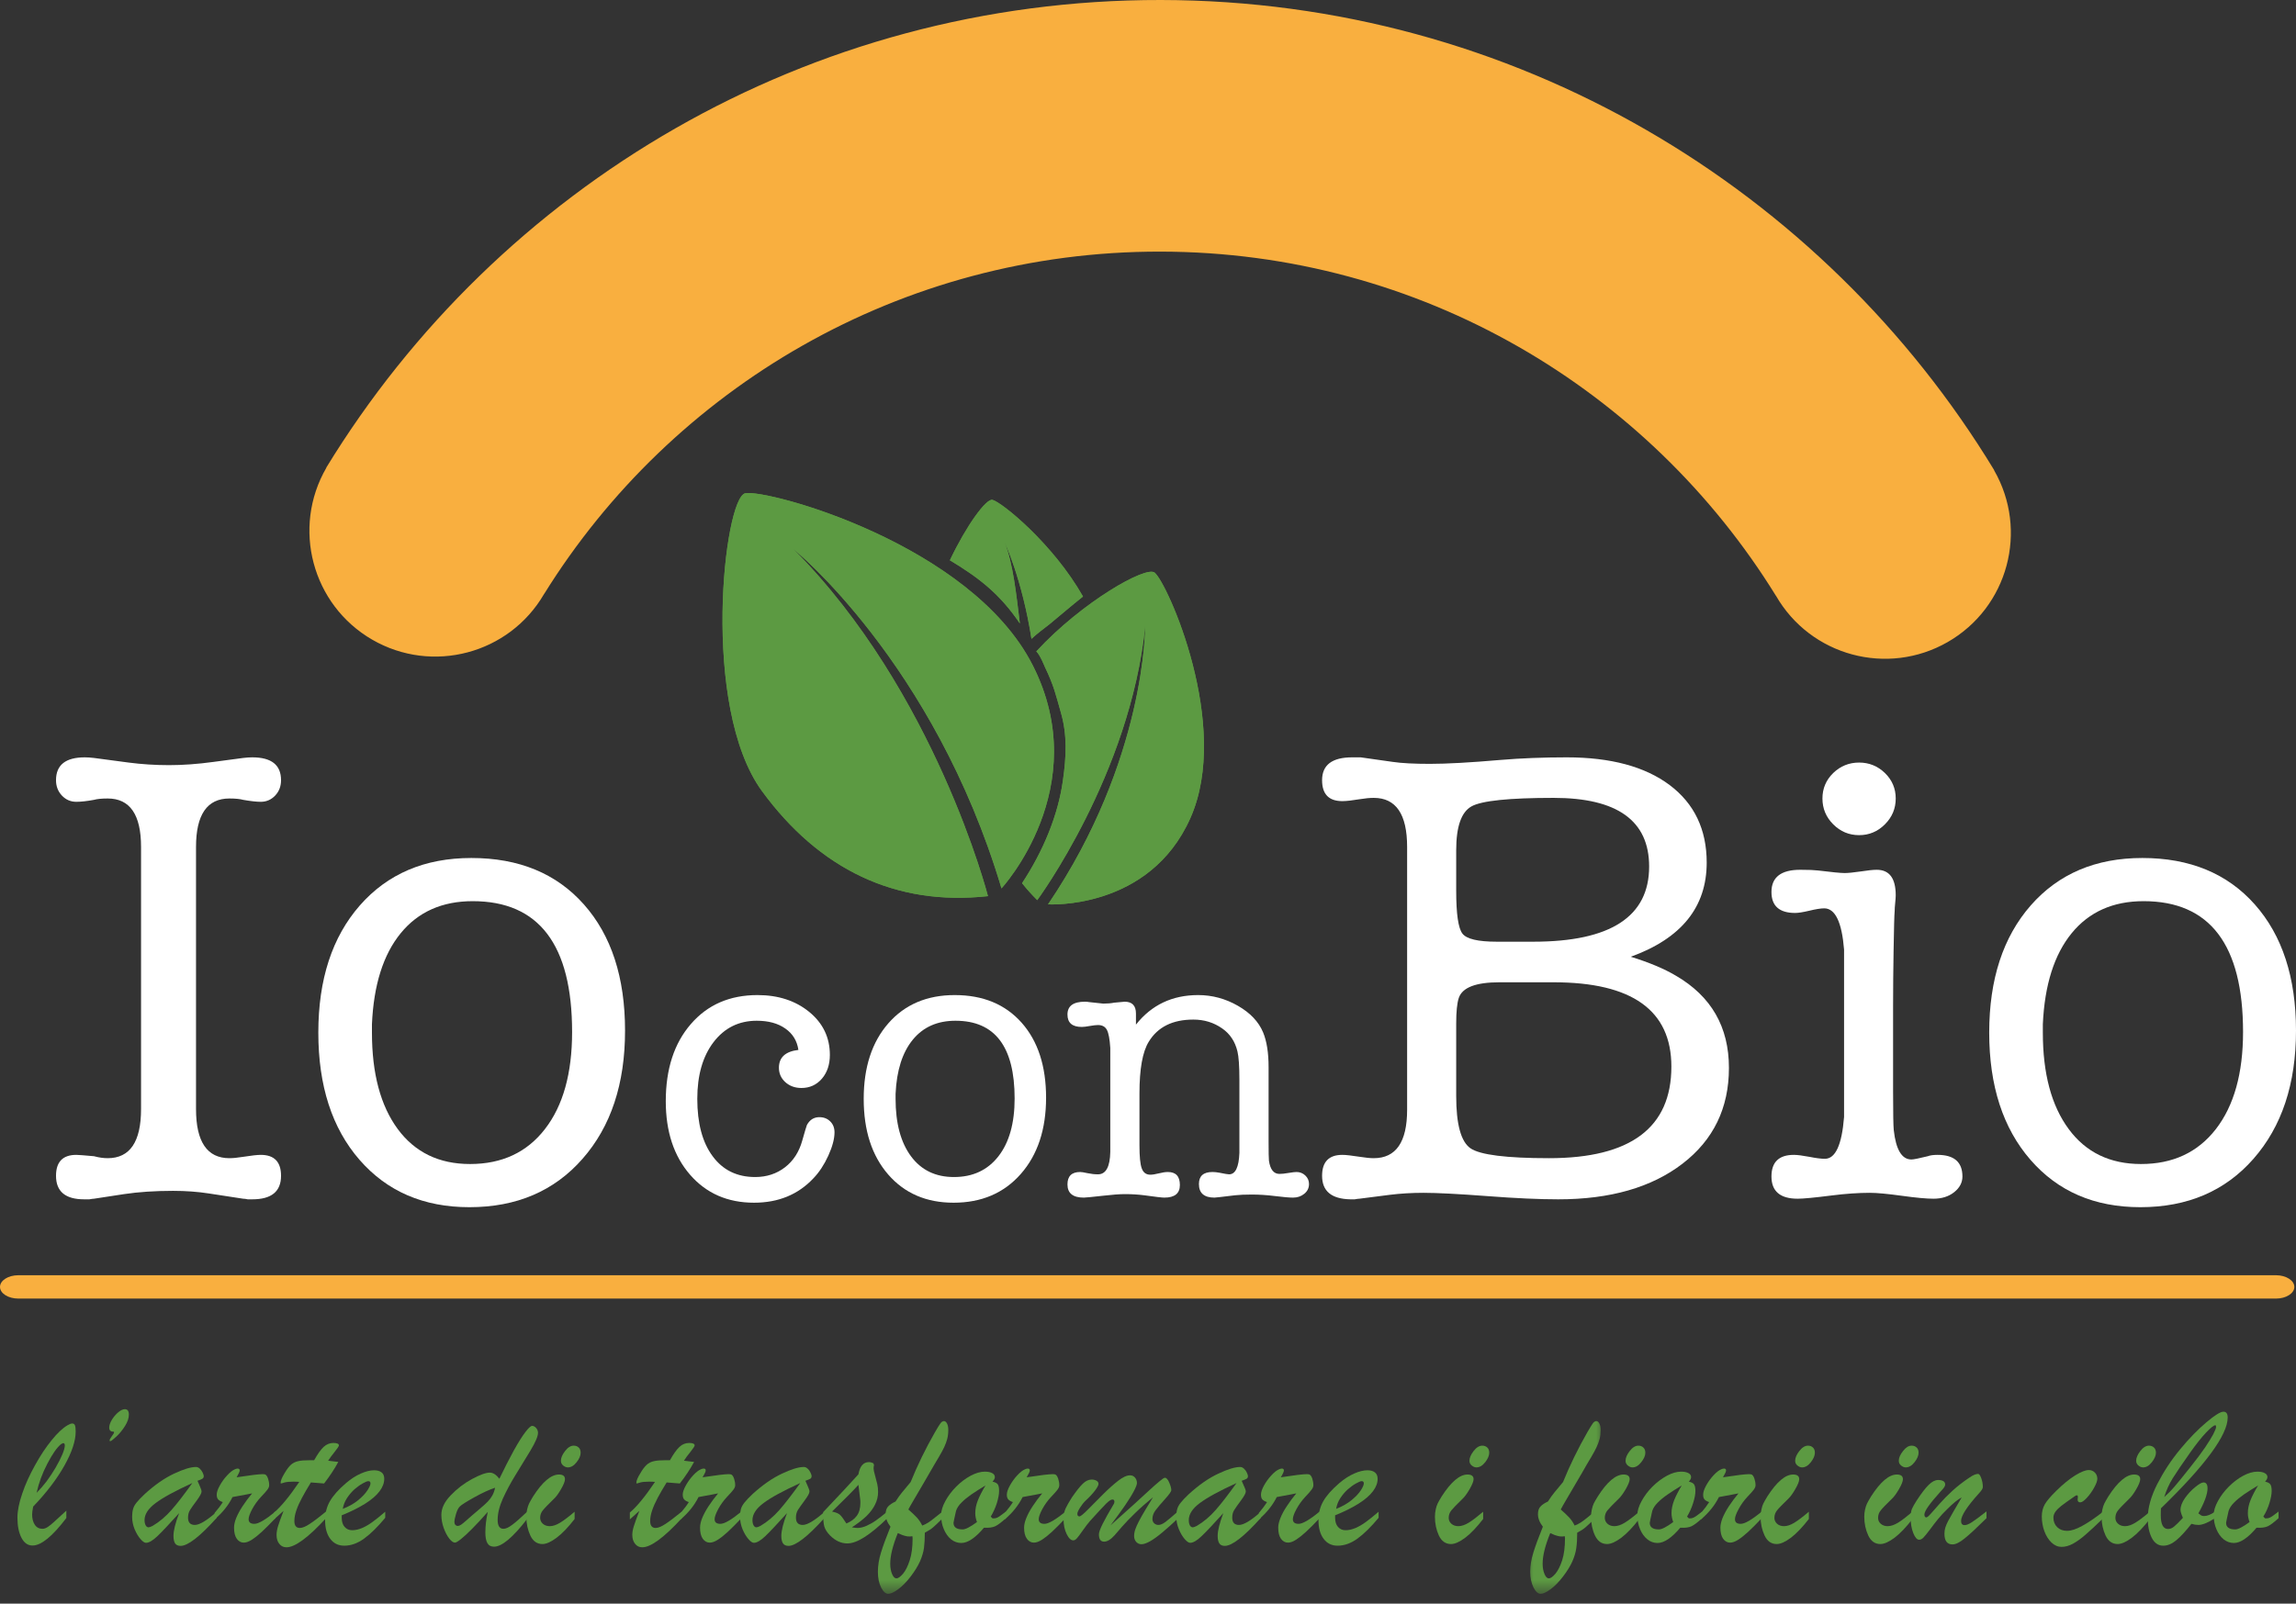 <svg xmlns="http://www.w3.org/2000/svg" width="146" height="102" viewBox="0 0 146 102" fill="none">
  <rect x="0" y="0" width="146" height="102" fill="#333333" stroke="none"/>
  <g clip-path="url(#clip0_2793_3310)">
    <path d="M73.824 1.65601e-05C51.359 -0.035 31.664 11.879 20.746 29.746L20.754 29.75C18.539 33.574 19.844 38.469 23.664 40.684C27.488 42.898 32.387 41.598 34.602 37.773V37.77L34.606 37.773C42.742 24.684 57.258 15.98 73.797 16.004C90.34 16.027 104.828 24.777 112.926 37.891H112.93C115.133 41.723 120.024 43.039 123.856 40.836C127.688 38.633 129.004 33.742 126.801 29.91L126.809 29.906C115.945 12.008 96.285 0.035 73.824 1.65601e-05Z" fill="#F9AF3F"/>
    <path d="M8.969 53.867C8.969 51.816 8.262 50.789 6.848 50.789C6.461 50.789 6.168 50.82 5.977 50.875C5.531 50.957 5.156 51 4.852 51C4.492 51 4.188 50.867 3.938 50.605C3.688 50.34 3.562 50.016 3.562 49.625C3.562 48.656 4.172 48.172 5.395 48.172C5.559 48.172 5.754 48.184 5.977 48.211L8.18 48.504C9.012 48.613 9.871 48.668 10.758 48.668C11.617 48.668 12.562 48.602 13.586 48.461L15.461 48.211C15.68 48.184 15.875 48.172 16.039 48.172C17.262 48.172 17.871 48.656 17.871 49.625C17.871 50.016 17.746 50.34 17.496 50.605C17.246 50.867 16.941 51 16.582 51C16.305 51 15.93 50.957 15.461 50.875C15.266 50.82 14.973 50.789 14.586 50.789C13.172 50.789 12.465 51.816 12.465 53.867V70.547C12.465 72.625 13.172 73.668 14.586 73.668C14.809 73.668 15.098 73.641 15.461 73.582C15.984 73.5 16.359 73.457 16.582 73.457C17.441 73.457 17.871 73.902 17.871 74.789C17.871 75.789 17.262 76.285 16.039 76.285C15.984 76.285 15.887 76.285 15.75 76.285C15.641 76.258 15.543 76.246 15.461 76.246L13.297 75.914C12.574 75.801 11.812 75.746 11.008 75.746C9.844 75.746 8.805 75.816 7.891 75.953L5.977 76.246C5.918 76.246 5.824 76.258 5.684 76.285C5.547 76.285 5.434 76.285 5.352 76.285C4.16 76.285 3.562 75.789 3.562 74.789C3.562 73.902 3.992 73.457 4.852 73.457C4.992 73.457 5.363 73.488 5.977 73.543C6.281 73.625 6.57 73.668 6.848 73.668C8.262 73.668 8.969 72.625 8.969 70.547V53.867Z" fill="white"/>
    <path d="M30.059 57.32C28.117 57.32 26.59 58 25.48 59.359C24.371 60.719 23.762 62.645 23.652 65.141V65.68C23.652 68.289 24.199 70.332 25.293 71.816C26.391 73.301 27.922 74.039 29.891 74.039C31.914 74.039 33.504 73.301 34.652 71.816C35.805 70.332 36.379 68.273 36.379 65.641C36.379 60.094 34.273 57.32 30.059 57.32ZM29.848 76.785C26.938 76.785 24.609 75.781 22.859 73.769C21.113 71.762 20.242 69.062 20.242 65.68C20.242 62.297 21.121 59.602 22.883 57.59C24.645 55.582 27.008 54.574 29.973 54.574C32.996 54.574 35.383 55.559 37.129 57.527C38.875 59.496 39.746 62.172 39.746 65.555C39.746 68.938 38.848 71.656 37.043 73.707C35.242 75.762 32.844 76.785 29.848 76.785Z" fill="white"/>
    <path d="M49.531 67.918C49.531 67.258 49.941 66.879 50.77 66.781C50.684 66.203 50.41 65.75 49.938 65.422C49.469 65.09 48.863 64.926 48.121 64.926C46.984 64.926 46.07 65.379 45.375 66.285C44.684 67.191 44.34 68.394 44.34 69.894C44.34 71.445 44.664 72.664 45.316 73.543C45.965 74.426 46.867 74.867 48.023 74.867C48.746 74.867 49.379 74.66 49.914 74.25C50.449 73.836 50.816 73.269 51.016 72.543C51.18 71.965 51.277 71.637 51.312 71.555C51.492 71.223 51.758 71.059 52.102 71.059C52.383 71.059 52.613 71.148 52.797 71.332C52.977 71.512 53.066 71.742 53.066 72.023C53.066 72.434 52.934 72.93 52.672 73.508C52.406 74.086 52.094 74.562 51.73 74.941C50.758 75.981 49.496 76.5 47.949 76.5C46.266 76.5 44.91 75.906 43.879 74.719C42.848 73.531 42.336 71.973 42.336 70.043C42.336 68 42.867 66.363 43.93 65.137C44.992 63.906 46.406 63.293 48.172 63.293C49.488 63.293 50.586 63.652 51.461 64.367C52.336 65.086 52.77 65.996 52.77 67.102C52.77 67.711 52.602 68.215 52.266 68.609C51.926 69.004 51.492 69.203 50.965 69.203C50.555 69.203 50.211 69.078 49.938 68.832C49.668 68.586 49.531 68.281 49.531 67.918Z" fill="white"/>
    <path d="M60.758 64.926C59.605 64.926 58.699 65.328 58.039 66.137C57.379 66.945 57.016 68.09 56.949 69.574V69.894C56.949 71.445 57.277 72.664 57.926 73.543C58.578 74.426 59.488 74.867 60.66 74.867C61.863 74.867 62.805 74.426 63.492 73.543C64.176 72.664 64.519 71.438 64.519 69.871C64.519 66.574 63.266 64.926 60.758 64.926ZM60.637 76.5C58.902 76.5 57.52 75.902 56.48 74.707C55.441 73.512 54.922 71.906 54.922 69.894C54.922 67.887 55.445 66.281 56.492 65.086C57.539 63.891 58.945 63.293 60.711 63.293C62.508 63.293 63.922 63.879 64.965 65.051C66 66.219 66.519 67.812 66.519 69.82C66.519 71.832 65.984 73.449 64.914 74.668C63.84 75.891 62.414 76.5 60.637 76.5Z" fill="white"/>
    <path d="M72.234 64.469V65.172C73.223 63.922 74.539 63.293 76.191 63.293C77.082 63.293 77.922 63.52 78.715 63.973C79.504 64.426 80.039 64.992 80.32 65.668C80.551 66.227 80.668 66.961 80.668 67.867V72.566C80.668 73.277 80.676 73.695 80.691 73.828C80.773 74.391 80.996 74.668 81.359 74.668C81.508 74.668 81.703 74.648 81.941 74.606C82.18 74.566 82.348 74.547 82.445 74.547C82.66 74.547 82.848 74.621 83.004 74.769C83.16 74.918 83.238 75.098 83.238 75.312C83.238 75.559 83.141 75.766 82.941 75.93C82.742 76.094 82.504 76.176 82.223 76.176C81.992 76.176 81.613 76.144 81.086 76.078C80.559 76.012 80.066 75.981 79.602 75.981C79.172 75.981 78.82 75.996 78.539 76.027C77.715 76.129 77.277 76.176 77.227 76.176C76.57 76.176 76.238 75.891 76.238 75.312C76.238 74.801 76.523 74.547 77.098 74.547C77.231 74.547 77.383 74.562 77.551 74.594C77.871 74.66 78.074 74.695 78.156 74.695C78.559 74.695 78.777 74.242 78.812 73.332V68.684C78.812 67.812 78.769 67.207 78.688 66.879C78.539 66.254 78.219 65.766 77.727 65.422C77.184 65.039 76.57 64.852 75.883 64.852C74.566 64.852 73.621 65.32 73.047 66.262C72.652 66.902 72.457 68 72.457 69.551V72.84C72.457 73.566 72.504 74.059 72.606 74.324C72.703 74.586 72.883 74.719 73.148 74.719C73.281 74.719 73.461 74.691 73.691 74.633C73.922 74.574 74.113 74.547 74.262 74.547C74.773 74.547 75.027 74.82 75.027 75.375C75.027 75.91 74.699 76.176 74.039 76.176C73.906 76.176 73.477 76.129 72.754 76.027C72.391 75.981 71.984 75.953 71.539 75.953C71.195 75.953 70.734 75.988 70.156 76.055C69.43 76.137 69.019 76.176 68.918 76.176C68.227 76.176 67.879 75.898 67.879 75.336C67.879 74.809 68.148 74.547 68.688 74.547C68.769 74.547 68.926 74.57 69.152 74.621C69.379 74.668 69.602 74.695 69.82 74.695C70.324 74.695 70.586 74.215 70.602 73.258V66.656C70.566 66.098 70.496 65.715 70.387 65.508C70.277 65.301 70.09 65.199 69.82 65.199C69.703 65.199 69.531 65.219 69.305 65.258C69.078 65.301 68.906 65.32 68.789 65.32C68.184 65.32 67.879 65.059 67.879 64.531C67.879 63.984 68.25 63.715 68.992 63.715C69.094 63.715 69.176 63.723 69.242 63.738L70.156 63.836C70.418 63.836 70.652 63.816 70.848 63.777C71.277 63.734 71.5 63.715 71.516 63.715C71.992 63.715 72.234 63.965 72.234 64.469Z" fill="white"/>
    <path d="M92.598 65.098V69.715C92.598 71.519 92.902 72.625 93.512 73.043C94.121 73.457 95.785 73.668 98.504 73.668C103.688 73.668 106.281 71.727 106.281 67.844C106.281 64.266 103.785 62.48 98.793 62.48H95.344C93.844 62.48 92.984 62.812 92.762 63.477C92.652 63.809 92.598 64.352 92.598 65.098ZM92.598 56.656C92.598 58.125 92.727 59.031 92.992 59.379C93.254 59.727 93.984 59.898 95.176 59.898H97.504C102.41 59.898 104.867 58.305 104.867 55.117C104.867 52.203 102.844 50.75 98.793 50.75C95.965 50.75 94.223 50.93 93.574 51.289C92.922 51.652 92.598 52.578 92.598 54.078V56.656ZM108.527 54.867C108.527 57.695 106.918 59.691 103.699 60.855C104.867 61.219 105.824 61.617 106.57 62.062C108.816 63.367 109.941 65.32 109.941 67.926C109.941 70.477 108.957 72.508 106.988 74.019C105.02 75.531 102.387 76.285 99.086 76.285C97.894 76.285 96.383 76.219 94.551 76.078C92.723 75.941 91.375 75.871 90.519 75.871C89.769 75.871 89.062 75.914 88.394 75.996L86.441 76.246C86.387 76.246 86.289 76.258 86.148 76.285C86.012 76.285 85.914 76.285 85.859 76.285C84.664 76.258 84.07 75.762 84.07 74.789C84.07 73.902 84.5 73.457 85.359 73.457C85.582 73.457 85.957 73.5 86.481 73.582C86.844 73.641 87.133 73.668 87.356 73.668C88.769 73.668 89.477 72.641 89.477 70.59V53.867C89.477 51.789 88.769 50.75 87.356 50.75C87.106 50.75 86.816 50.777 86.481 50.832C85.984 50.914 85.609 50.957 85.359 50.957C84.5 50.957 84.07 50.516 84.07 49.625C84.07 48.656 84.707 48.172 85.984 48.172H86.523L88.562 48.461C89.144 48.547 89.934 48.586 90.934 48.586C91.984 48.586 93.484 48.504 95.426 48.336C96.727 48.227 98.129 48.172 99.625 48.172C102.426 48.172 104.609 48.762 106.176 49.938C107.742 51.117 108.527 52.762 108.527 54.867Z" fill="white"/>
    <path d="M118.219 53.121C117.578 53.121 117.031 52.891 116.574 52.434C116.117 51.977 115.887 51.43 115.887 50.789C115.887 50.152 116.117 49.613 116.574 49.168C117.031 48.727 117.578 48.504 118.219 48.504C118.855 48.504 119.402 48.727 119.859 49.168C120.316 49.613 120.547 50.152 120.547 50.789C120.547 51.43 120.316 51.977 119.859 52.434C119.402 52.891 118.855 53.121 118.219 53.121ZM120.379 64.016V69.426C120.379 70.812 120.395 71.629 120.422 71.879C120.559 73.125 120.934 73.75 121.543 73.75C121.684 73.75 122.027 73.68 122.586 73.543C122.723 73.488 122.93 73.457 123.207 73.457C124.262 73.457 124.789 73.918 124.789 74.832C124.789 75.219 124.613 75.551 124.266 75.828C123.918 76.106 123.48 76.246 122.949 76.246C122.508 76.246 121.832 76.184 120.93 76.059C120.023 75.934 119.348 75.871 118.902 75.871C118.18 75.871 117.371 75.926 116.48 76.039C115.398 76.176 114.676 76.246 114.312 76.246C113.199 76.246 112.645 75.773 112.645 74.832C112.645 73.918 113.117 73.457 114.07 73.457C114.293 73.457 114.621 73.5 115.059 73.582C115.488 73.668 115.816 73.707 116.043 73.707C116.715 73.707 117.121 72.82 117.262 71.047C117.262 70.938 117.262 69.731 117.262 67.426V64.016C117.262 61.715 117.262 60.512 117.262 60.398C117.121 58.652 116.699 57.777 116 57.777C115.777 57.777 115.461 57.828 115.059 57.926C114.648 58.023 114.352 58.07 114.152 58.07C113.148 58.07 112.645 57.625 112.645 56.738C112.645 55.797 113.254 55.324 114.473 55.324C115 55.324 115.375 55.34 115.598 55.367C116.484 55.477 117.051 55.531 117.301 55.531C117.523 55.531 117.863 55.496 118.32 55.43C118.777 55.359 119.117 55.324 119.34 55.324C120.145 55.324 120.547 55.867 120.547 56.945C120.547 57.059 120.535 57.223 120.512 57.445C120.488 57.668 120.48 57.836 120.48 57.945C120.457 58.168 120.434 59.027 120.41 60.523C120.391 61.66 120.379 62.824 120.379 64.016Z" fill="white"/>
    <path d="M136.309 57.32C134.367 57.32 132.844 58 131.734 59.359C130.625 60.719 130.016 62.645 129.902 65.141V65.68C129.902 68.289 130.449 70.332 131.547 71.816C132.641 73.301 134.176 74.039 136.145 74.039C138.168 74.039 139.754 73.301 140.906 71.816C142.055 70.332 142.633 68.273 142.633 65.641C142.633 60.094 140.523 57.32 136.309 57.32ZM136.102 76.785C133.187 76.785 130.859 75.781 129.113 73.769C127.367 71.762 126.492 69.062 126.492 65.68C126.492 62.297 127.371 59.602 129.133 57.59C130.895 55.582 133.258 54.574 136.227 54.574C139.246 54.574 141.633 55.559 143.379 57.527C145.125 59.496 146 62.172 146 65.555C146 68.938 145.098 71.656 143.297 73.707C141.492 75.762 139.098 76.785 136.102 76.785Z" fill="white"/>
    <path d="M47.391 31.375C48.742 31.094 61.758 34.582 65.68 42.336C69.602 50.094 63.684 56.508 63.684 56.508C59.391 42.121 50.434 34.906 50.434 34.906C59.488 43.984 62.824 57 62.824 57C56.922 57.652 52.082 55.273 48.457 50.324C44.535 44.965 46.039 31.656 47.391 31.375Z" fill="#5C9A42"/>
    <path d="M67.449 45.285C67.133 44.18 67.027 43.645 66.449 42.434C66.387 42.301 66.144 41.672 65.898 41.434C68.805 38.281 72.875 35.977 73.422 36.422C74.219 37.047 78.316 46.148 75.695 52.035C73.086 57.914 66.644 57.523 66.644 57.523C72.875 48.32 72.824 39.805 72.824 39.805C71.871 49.254 65.957 57.254 65.957 57.254C65.617 56.914 65.281 56.543 64.992 56.176C66.312 54.18 67.293 51.855 67.594 49.609C67.801 48.148 67.879 46.734 67.449 45.285Z" fill="#5C9A42"/>
    <path d="M65.59 40.633C64.992 36.809 63.871 34.461 63.871 34.461C64.426 35.852 64.625 37.812 64.852 39.656C63.605 37.812 62.305 36.781 60.402 35.637C61.453 33.422 62.711 31.699 63.109 31.793C63.684 31.93 66.953 34.566 68.867 37.941C68.144 38.516 67.434 39.129 66.727 39.711C66.32 40.023 65.941 40.309 65.59 40.633Z" fill="#5C9A42"/>
    <path d="M47.391 31.375C48.742 31.094 61.758 34.582 65.68 42.336C69.602 50.094 63.684 56.508 63.684 56.508C59.391 42.121 50.434 34.906 50.434 34.906C59.488 43.984 62.824 57 62.824 57C56.922 57.652 52.082 55.273 48.457 50.324C44.535 44.965 46.039 31.656 47.391 31.375Z" fill="#5C9A42"/>
    <path d="M67.449 45.285C67.133 44.18 67.027 43.645 66.449 42.434C66.387 42.301 66.144 41.672 65.898 41.434C68.805 38.281 72.875 35.977 73.422 36.422C74.219 37.047 78.316 46.148 75.695 52.035C73.086 57.914 66.644 57.523 66.644 57.523C72.875 48.32 72.824 39.805 72.824 39.805C71.871 49.254 65.957 57.254 65.957 57.254C65.617 56.914 65.281 56.543 64.992 56.176C66.312 54.18 67.293 51.855 67.594 49.609C67.801 48.148 67.879 46.734 67.449 45.285Z" fill="#5C9A42"/>
    <path d="M65.59 40.633C64.992 36.809 63.871 34.461 63.871 34.461C64.426 35.852 64.625 37.812 64.852 39.656C63.605 37.812 62.305 36.781 60.402 35.637C61.453 33.422 62.711 31.699 63.109 31.793C63.684 31.93 66.953 34.566 68.867 37.941C68.144 38.516 67.434 39.129 66.727 39.711C66.32 40.023 65.941 40.309 65.59 40.633Z" fill="#5C9A42"/>
    <path d="M145.895 81.856C145.895 82.266 145.371 82.598 144.73 82.598H1.164C0.52 82.598 0 82.266 0 81.856C0 81.449 0.52 81.113 1.164 81.113H144.73C145.371 81.113 145.895 81.449 145.895 81.856Z" fill="#F9AF3F"/>
    <path d="M2.328 94.953C2.547 94.734 2.758 94.492 2.965 94.219C3.168 93.945 3.359 93.652 3.543 93.34C3.723 93.031 3.863 92.75 3.969 92.5C4.07 92.254 4.121 92.066 4.121 91.938C4.121 91.844 4.09 91.793 4.02 91.793C3.996 91.793 3.949 91.816 3.875 91.863C3.617 92.074 3.332 92.484 3.012 93.098C2.691 93.711 2.465 94.328 2.328 94.953ZM4.219 96.086V96.555C3.336 97.719 2.621 98.305 2.07 98.305C1.77 98.305 1.535 98.141 1.367 97.816C1.195 97.488 1.109 97.059 1.109 96.531C1.109 96.102 1.211 95.59 1.414 95C1.613 94.406 1.887 93.809 2.227 93.199C2.562 92.59 2.914 92.059 3.281 91.609C3.645 91.156 3.98 90.84 4.293 90.656C4.418 90.582 4.52 90.543 4.59 90.543C4.676 90.543 4.738 90.582 4.766 90.66C4.797 90.738 4.812 90.871 4.812 91.062C4.812 91.648 4.574 92.367 4.098 93.219C3.621 94.07 2.957 94.941 2.109 95.828C2.066 96.047 2.043 96.215 2.043 96.332C2.043 96.602 2.102 96.82 2.219 96.992C2.332 97.16 2.496 97.242 2.703 97.242C2.805 97.242 2.922 97.203 3.043 97.121C3.164 97.039 3.293 96.938 3.426 96.812C3.562 96.691 3.824 96.449 4.219 96.086Z" fill="#5C9A42"/>
    <path d="M7.254 91.098C7.254 91.074 7.238 91.062 7.203 91.062C7.031 91.062 6.945 90.977 6.945 90.801C6.945 90.664 7 90.5 7.109 90.316C7.219 90.133 7.352 89.973 7.512 89.836C7.672 89.703 7.812 89.633 7.938 89.633C8.109 89.633 8.195 89.75 8.195 89.977C8.195 90.203 8.113 90.445 7.949 90.703C7.785 90.965 7.602 91.188 7.395 91.379C7.191 91.57 7.062 91.668 7.008 91.668C6.98 91.668 6.969 91.656 6.969 91.629C6.969 91.57 7.012 91.484 7.098 91.371C7.199 91.242 7.254 91.148 7.254 91.098Z" fill="#5C9A42"/>
    <path d="M12.23 94.332C11.137 94.832 10.355 95.258 9.891 95.609C9.426 95.957 9.191 96.316 9.191 96.688C9.191 96.82 9.215 96.934 9.262 97.019C9.309 97.106 9.371 97.148 9.449 97.148C9.496 97.148 9.578 97.117 9.699 97.059C10.141 96.801 10.543 96.457 10.91 96.039C11.277 95.621 11.715 95.051 12.23 94.332ZM9.207 95.027C9.844 94.445 10.465 94.016 11.066 93.734C11.668 93.449 12.137 93.309 12.465 93.309C12.551 93.309 12.633 93.348 12.711 93.422C12.785 93.492 12.844 93.578 12.891 93.676C12.934 93.773 12.957 93.844 12.957 93.891C12.957 93.965 12.926 94.023 12.867 94.059C12.809 94.094 12.707 94.137 12.559 94.188C12.586 94.254 12.625 94.34 12.672 94.445C12.719 94.551 12.754 94.637 12.777 94.703C12.805 94.766 12.816 94.824 12.816 94.875C12.816 94.977 12.715 95.164 12.512 95.441C12.305 95.715 12.164 95.918 12.082 96.051C12 96.18 11.957 96.34 11.957 96.531C11.957 96.84 12.102 96.996 12.387 96.996C12.684 96.996 13.145 96.723 13.77 96.168V96.555C12.707 97.738 11.945 98.328 11.484 98.328C11.32 98.328 11.203 98.273 11.133 98.168C11.066 98.062 11.031 97.902 11.031 97.691C11.031 97.359 11.148 96.879 11.391 96.246C10.773 96.926 10.32 97.414 10.02 97.699C9.719 97.988 9.473 98.133 9.281 98.133C9.188 98.133 9.074 98.055 8.934 97.894C8.793 97.734 8.672 97.527 8.562 97.273C8.457 97.016 8.402 96.754 8.402 96.481C8.402 96.281 8.422 96.117 8.461 95.984C8.496 95.852 8.57 95.715 8.68 95.578C8.789 95.438 8.965 95.254 9.207 95.027Z" fill="#5C9A42"/>
    <path d="M13.648 96.644V96.234C13.879 95.965 14.051 95.734 14.168 95.543C14.031 95.5 13.934 95.441 13.875 95.375C13.812 95.309 13.781 95.207 13.781 95.07C13.781 94.918 13.844 94.727 13.973 94.496C14.098 94.266 14.254 94.047 14.441 93.848C14.625 93.644 14.793 93.512 14.945 93.453C15.004 93.426 15.059 93.41 15.113 93.41C15.199 93.41 15.242 93.449 15.242 93.531C15.242 93.602 15.176 93.746 15.047 93.965C15.914 93.832 16.461 93.766 16.688 93.766C16.777 93.766 16.836 93.773 16.871 93.789C16.941 93.828 17 93.914 17.047 94.055C17.094 94.195 17.117 94.332 17.117 94.473C17.117 94.559 17.078 94.656 17 94.758C16.922 94.863 16.789 95.012 16.598 95.211C16.375 95.449 16.188 95.711 16.035 95.992C15.887 96.273 15.809 96.488 15.809 96.629C15.809 96.828 15.93 96.926 16.176 96.926C16.434 96.926 16.879 96.668 17.516 96.144V96.566C17.164 96.934 16.875 97.223 16.648 97.434C16.422 97.644 16.211 97.809 16.02 97.934C15.824 98.059 15.652 98.121 15.5 98.121C15.324 98.121 15.176 98.039 15.059 97.879C14.941 97.715 14.883 97.481 14.883 97.172C14.883 96.992 14.926 96.785 15.02 96.555C15.113 96.324 15.25 96.07 15.426 95.801C15.605 95.527 15.809 95.258 16.031 94.988C15.914 95.016 15.781 95.039 15.633 95.066C15.484 95.094 15.332 95.125 15.164 95.152C15 95.184 14.875 95.207 14.785 95.223C14.527 95.746 14.148 96.219 13.648 96.644Z" fill="#5C9A42"/>
    <path d="M19.707 92.879H19.977C20.199 92.481 20.402 92.199 20.582 92.031C20.766 91.863 20.969 91.781 21.203 91.781C21.434 91.781 21.551 91.836 21.551 91.938C21.551 91.988 21.457 92.125 21.277 92.352C21.098 92.574 20.961 92.762 20.867 92.91C21.012 92.93 21.137 92.945 21.25 92.957C21.359 92.969 21.449 92.981 21.512 92.988C21.273 93.434 20.969 93.891 20.609 94.359C20.488 94.348 20.391 94.34 20.312 94.336C20.23 94.328 20.152 94.324 20.07 94.316C19.984 94.309 19.887 94.301 19.77 94.293C19.543 94.66 19.352 94.988 19.199 95.277C19.043 95.566 18.926 95.828 18.844 96.07C18.762 96.309 18.719 96.535 18.719 96.75C18.719 97.039 18.836 97.188 19.066 97.188C19.227 97.188 19.438 97.102 19.695 96.93C19.957 96.762 20.301 96.496 20.734 96.144V96.566C19.598 97.801 18.758 98.418 18.215 98.418C18.027 98.418 17.871 98.344 17.758 98.195C17.641 98.051 17.586 97.859 17.586 97.629C17.586 97.473 17.617 97.285 17.68 97.074C17.746 96.859 17.863 96.535 18.031 96.102C17.973 96.152 17.918 96.199 17.863 96.25C17.812 96.297 17.766 96.34 17.719 96.383C17.676 96.422 17.629 96.465 17.578 96.508C17.527 96.551 17.477 96.598 17.426 96.644V96.207C17.867 95.836 18.402 95.188 19.031 94.258C18.969 94.254 18.906 94.25 18.852 94.246C18.797 94.246 18.734 94.242 18.656 94.242C18.41 94.242 18.223 94.262 18.102 94.293C18.051 94.309 18.004 94.32 17.961 94.336C17.914 94.352 17.887 94.359 17.867 94.359C17.852 94.359 17.844 94.344 17.844 94.32C17.844 94.18 17.93 93.973 18.102 93.695C18.242 93.457 18.371 93.285 18.496 93.172C18.621 93.059 18.773 92.981 18.953 92.941C19.129 92.898 19.383 92.879 19.707 92.879Z" fill="#5C9A42"/>
    <path d="M21.797 95.973C22.176 95.828 22.5 95.644 22.77 95.426C23.035 95.207 23.234 94.996 23.363 94.797C23.492 94.598 23.559 94.449 23.559 94.359C23.559 94.262 23.512 94.211 23.426 94.211C23.348 94.211 23.227 94.262 23.055 94.359C22.887 94.453 22.711 94.582 22.535 94.734C22.363 94.891 22.207 95.074 22.066 95.285C21.93 95.496 21.836 95.727 21.797 95.973ZM21.73 96.383V96.543C21.73 96.789 21.793 96.984 21.914 97.121C22.039 97.262 22.199 97.332 22.395 97.332C22.602 97.332 22.816 97.281 23.035 97.188C23.258 97.09 23.477 96.961 23.695 96.801C23.914 96.641 24.184 96.426 24.496 96.156V96.543C24.023 97.113 23.578 97.555 23.16 97.859C22.742 98.164 22.32 98.316 21.891 98.316C21.516 98.316 21.219 98.172 21 97.879C20.781 97.59 20.672 97.191 20.672 96.688C20.672 96.246 20.773 95.844 20.98 95.484C21.188 95.125 21.523 94.746 21.992 94.344C22.312 94.07 22.629 93.863 22.945 93.727C23.262 93.586 23.543 93.519 23.789 93.519C23.988 93.519 24.145 93.562 24.262 93.652C24.379 93.742 24.434 93.879 24.434 94.059C24.434 94.324 24.336 94.59 24.137 94.852C23.941 95.117 23.637 95.379 23.23 95.637C22.824 95.894 22.324 96.144 21.73 96.383Z" fill="#5C9A42"/>
    <path d="M31.48 94.629C31.105 94.754 30.668 94.957 30.16 95.238C29.656 95.519 29.352 95.711 29.246 95.816C29.152 95.902 29.07 96.059 29 96.289C28.93 96.519 28.895 96.695 28.895 96.812C28.895 96.887 28.914 96.945 28.957 96.992C28.996 97.035 29.051 97.059 29.113 97.059C29.172 97.059 29.238 97.035 29.316 96.984C29.391 96.934 29.512 96.836 29.68 96.688C29.844 96.539 29.953 96.445 30.004 96.402C30.074 96.34 30.234 96.203 30.48 95.996C30.727 95.789 30.906 95.625 31.02 95.508C31.133 95.391 31.23 95.258 31.312 95.113C31.391 94.965 31.449 94.805 31.48 94.629ZM31.016 96.168C30.645 96.59 30.312 96.949 30.02 97.242C29.727 97.539 29.488 97.758 29.305 97.902C29.121 98.047 28.996 98.121 28.93 98.121C28.82 98.121 28.699 98.031 28.562 97.856C28.426 97.68 28.309 97.453 28.211 97.18C28.113 96.906 28.066 96.629 28.066 96.348C28.066 95.938 28.262 95.527 28.66 95.113C29.055 94.699 29.504 94.352 30.012 94.078C30.516 93.805 30.895 93.668 31.148 93.668C31.352 93.668 31.555 93.801 31.754 94.059C32.078 93.383 32.387 92.781 32.676 92.254C32.969 91.731 33.215 91.336 33.414 91.082C33.609 90.824 33.754 90.695 33.836 90.695C33.93 90.695 34.016 90.742 34.094 90.832C34.172 90.922 34.211 91.023 34.211 91.137C34.211 91.356 34.051 91.731 33.73 92.266C33.41 92.797 33.094 93.316 32.781 93.82C32.469 94.324 32.203 94.824 31.98 95.312C31.758 95.805 31.645 96.258 31.645 96.676C31.645 97.055 31.77 97.242 32.012 97.242C32.16 97.242 32.344 97.16 32.566 96.992C32.789 96.828 33.109 96.547 33.52 96.156V96.617C32.613 97.793 31.91 98.379 31.418 98.379C31.219 98.379 31.078 98.305 30.992 98.152C30.906 98 30.863 97.777 30.863 97.477C30.863 97.074 30.914 96.637 31.016 96.168Z" fill="#5C9A42"/>
    <path d="M36.109 93.336C36.004 93.336 35.906 93.293 35.809 93.215C35.715 93.137 35.668 93.035 35.668 92.91C35.668 92.727 35.758 92.519 35.934 92.293C36.109 92.066 36.293 91.953 36.48 91.953C36.609 91.953 36.715 91.992 36.797 92.07C36.883 92.148 36.922 92.258 36.922 92.406C36.922 92.586 36.84 92.789 36.664 93.008C36.492 93.227 36.309 93.336 36.109 93.336ZM36.539 96.156V96.617C36.133 97.144 35.75 97.543 35.395 97.809C35.043 98.074 34.742 98.211 34.492 98.211C34.148 98.211 33.891 98.027 33.723 97.668C33.555 97.305 33.469 96.91 33.469 96.481C33.469 96.316 33.488 96.156 33.52 96.008C33.555 95.859 33.594 95.738 33.641 95.641C33.688 95.543 33.773 95.391 33.898 95.184C34.496 94.254 35.043 93.789 35.543 93.789C35.797 93.789 35.926 93.887 35.926 94.086C35.926 94.219 35.844 94.43 35.676 94.719C35.512 95.004 35.363 95.207 35.23 95.328C34.867 95.684 34.625 95.93 34.516 96.07C34.402 96.207 34.348 96.367 34.348 96.543C34.348 96.695 34.406 96.82 34.52 96.922C34.633 97.023 34.781 97.074 34.961 97.074C35.156 97.074 35.375 97 35.613 96.856C35.852 96.711 36.16 96.477 36.539 96.156Z" fill="#5C9A42"/>
    <path d="M42.328 92.879H42.602C42.824 92.481 43.027 92.199 43.207 92.031C43.387 91.863 43.594 91.781 43.824 91.781C44.059 91.781 44.172 91.836 44.172 91.938C44.172 91.988 44.082 92.125 43.902 92.352C43.719 92.574 43.582 92.762 43.492 92.91C43.633 92.93 43.762 92.945 43.871 92.957C43.984 92.969 44.07 92.981 44.137 92.988C43.895 93.434 43.594 93.891 43.23 94.359C43.113 94.348 43.016 94.34 42.934 94.336C42.855 94.328 42.773 94.324 42.691 94.316C42.609 94.309 42.512 94.301 42.391 94.293C42.164 94.66 41.973 94.988 41.82 95.277C41.668 95.566 41.551 95.828 41.469 96.07C41.387 96.309 41.344 96.535 41.344 96.75C41.344 97.039 41.461 97.188 41.691 97.188C41.852 97.188 42.059 97.102 42.32 96.93C42.578 96.762 42.926 96.496 43.359 96.144V96.566C42.223 97.801 41.383 98.418 40.84 98.418C40.648 98.418 40.496 98.344 40.383 98.195C40.266 98.051 40.207 97.859 40.207 97.629C40.207 97.473 40.238 97.285 40.305 97.074C40.371 96.859 40.488 96.535 40.656 96.102C40.598 96.152 40.539 96.199 40.488 96.25C40.438 96.297 40.387 96.34 40.344 96.383C40.301 96.422 40.25 96.465 40.203 96.508C40.152 96.551 40.102 96.598 40.051 96.644V96.207C40.492 95.836 41.027 95.188 41.652 94.258C41.59 94.254 41.531 94.25 41.477 94.246C41.422 94.246 41.355 94.242 41.281 94.242C41.031 94.242 40.848 94.262 40.727 94.293C40.676 94.309 40.629 94.32 40.582 94.336C40.539 94.352 40.508 94.359 40.492 94.359C40.473 94.359 40.465 94.344 40.465 94.32C40.465 94.18 40.551 93.973 40.727 93.695C40.863 93.457 40.996 93.285 41.121 93.172C41.242 93.059 41.395 92.981 41.574 92.941C41.754 92.898 42.004 92.879 42.328 92.879Z" fill="#5C9A42"/>
    <path d="M43.281 96.644V96.234C43.512 95.965 43.684 95.734 43.801 95.543C43.664 95.5 43.566 95.441 43.508 95.375C43.445 95.309 43.414 95.207 43.414 95.07C43.414 94.918 43.477 94.727 43.605 94.496C43.73 94.266 43.887 94.047 44.07 93.848C44.258 93.644 44.426 93.512 44.578 93.453C44.637 93.426 44.691 93.41 44.746 93.41C44.832 93.41 44.875 93.449 44.875 93.531C44.875 93.602 44.809 93.746 44.676 93.965C45.543 93.832 46.094 93.766 46.32 93.766C46.406 93.766 46.469 93.773 46.504 93.789C46.574 93.828 46.633 93.914 46.68 94.055C46.727 94.195 46.75 94.332 46.75 94.473C46.75 94.559 46.711 94.656 46.633 94.758C46.555 94.863 46.422 95.012 46.23 95.211C46.008 95.449 45.82 95.711 45.668 95.992C45.52 96.273 45.441 96.488 45.441 96.629C45.441 96.828 45.562 96.926 45.809 96.926C46.066 96.926 46.512 96.668 47.148 96.144V96.566C46.797 96.934 46.508 97.223 46.281 97.434C46.055 97.644 45.844 97.809 45.652 97.934C45.457 98.059 45.285 98.121 45.133 98.121C44.957 98.121 44.809 98.039 44.691 97.879C44.574 97.715 44.516 97.481 44.516 97.172C44.516 96.992 44.559 96.785 44.652 96.555C44.746 96.324 44.883 96.07 45.059 95.801C45.238 95.527 45.441 95.258 45.664 94.988C45.543 95.016 45.41 95.039 45.266 95.066C45.117 95.094 44.961 95.125 44.797 95.152C44.633 95.184 44.508 95.207 44.418 95.223C44.156 95.746 43.781 96.219 43.281 96.644Z" fill="#5C9A42"/>
    <path d="M50.887 94.332C49.789 94.832 49.012 95.258 48.547 95.609C48.082 95.957 47.848 96.316 47.848 96.688C47.848 96.82 47.871 96.934 47.918 97.019C47.965 97.106 48.027 97.148 48.105 97.148C48.152 97.148 48.234 97.117 48.352 97.059C48.793 96.801 49.199 96.457 49.566 96.039C49.93 95.621 50.371 95.051 50.887 94.332ZM47.859 95.027C48.5 94.445 49.121 94.016 49.723 93.734C50.324 93.449 50.789 93.309 51.117 93.309C51.207 93.309 51.289 93.348 51.363 93.422C51.441 93.492 51.5 93.578 51.543 93.676C51.59 93.773 51.609 93.844 51.609 93.891C51.609 93.965 51.582 94.023 51.523 94.059C51.465 94.094 51.359 94.137 51.215 94.188C51.242 94.254 51.281 94.34 51.328 94.445C51.371 94.551 51.41 94.637 51.434 94.703C51.461 94.766 51.473 94.824 51.473 94.875C51.473 94.977 51.371 95.164 51.164 95.441C50.961 95.715 50.82 95.918 50.734 96.051C50.656 96.18 50.613 96.34 50.613 96.531C50.613 96.84 50.758 96.996 51.043 96.996C51.336 96.996 51.797 96.723 52.426 96.168V96.555C51.359 97.738 50.598 98.328 50.141 98.328C49.977 98.328 49.859 98.273 49.789 98.168C49.719 98.062 49.684 97.902 49.684 97.691C49.684 97.359 49.805 96.879 50.043 96.246C49.43 96.926 48.973 97.414 48.676 97.699C48.375 97.988 48.129 98.133 47.938 98.133C47.844 98.133 47.727 98.055 47.59 97.894C47.449 97.734 47.328 97.527 47.219 97.273C47.113 97.016 47.059 96.754 47.059 96.481C47.059 96.281 47.078 96.117 47.113 95.984C47.152 95.852 47.227 95.715 47.336 95.578C47.445 95.438 47.621 95.254 47.859 95.027Z" fill="#5C9A42"/>
    <path d="M54.699 95.367L54.586 94.445C54.324 94.742 53.766 95.309 52.91 96.144C53.164 96.199 53.336 96.273 53.43 96.367C53.523 96.457 53.652 96.637 53.82 96.902C54.105 96.785 54.328 96.625 54.48 96.418C54.633 96.215 54.711 95.938 54.711 95.582C54.711 95.539 54.711 95.504 54.707 95.469C54.707 95.434 54.703 95.402 54.699 95.367ZM52.344 96.332V96.184C53.43 95.039 54.176 94.234 54.586 93.777C54.676 93.258 54.902 93 55.254 93C55.344 93 55.438 93.023 55.539 93.074L55.578 93.195C55.559 93.246 55.551 93.316 55.551 93.41C55.551 93.492 55.582 93.641 55.645 93.856C55.703 94.074 55.75 94.254 55.785 94.402C55.82 94.551 55.836 94.715 55.836 94.902C55.836 95.18 55.773 95.445 55.645 95.699C55.52 95.953 55.336 96.199 55.098 96.434C54.855 96.664 54.547 96.902 54.168 97.148C54.32 97.172 54.441 97.188 54.527 97.188C54.699 97.188 54.887 97.144 55.086 97.059C55.285 96.969 55.492 96.856 55.699 96.711C55.906 96.562 56.152 96.375 56.43 96.144V96.566C55.891 97.094 55.406 97.492 54.98 97.766C54.559 98.035 54.191 98.172 53.883 98.172C53.488 98.172 53.121 98.004 52.785 97.668C52.586 97.465 52.465 97.269 52.414 97.086C52.367 96.898 52.344 96.648 52.344 96.332Z" fill="#5C9A42"/>
    <mask id="mask0_2793_3310" style="mask-type:luminance" maskUnits="userSpaceOnUse" x="55" y="90" width="6" height="12">
      <path d="M55 90H61V101.379H55V90Z" fill="white"/>
    </mask>
    <g mask="url(#mask0_2793_3310)">
      <path d="M58.031 97.848L58.02 97.715C57.902 97.731 57.809 97.734 57.734 97.727C57.664 97.719 57.582 97.703 57.484 97.672C57.391 97.644 57.316 97.617 57.266 97.59C57.211 97.566 57.156 97.539 57.09 97.516C56.773 98.297 56.609 98.949 56.609 99.465C56.609 99.723 56.652 99.941 56.727 100.121C56.805 100.305 56.898 100.395 57.004 100.395C57.113 100.395 57.25 100.297 57.418 100.105C57.582 99.91 57.727 99.625 57.848 99.246C57.973 98.867 58.031 98.402 58.031 97.848ZM59.922 96.156V96.594C59.668 96.844 59.477 97.027 59.344 97.141C59.215 97.254 59.035 97.371 58.809 97.488C58.809 97.871 58.789 98.199 58.754 98.469C58.715 98.738 58.629 99.019 58.5 99.316C58.367 99.613 58.168 99.938 57.895 100.293C57.625 100.645 57.359 100.91 57.098 101.098C56.836 101.285 56.633 101.379 56.484 101.379C56.32 101.379 56.168 101.242 56.031 100.977C55.891 100.703 55.824 100.371 55.824 99.973C55.824 99.59 55.887 99.184 56.02 98.758C56.148 98.332 56.352 97.785 56.625 97.109C56.418 96.84 56.316 96.574 56.316 96.309C56.316 96.094 56.371 95.93 56.48 95.816C56.59 95.703 56.742 95.598 56.945 95.508C57.094 95.273 57.234 95.078 57.367 94.918C57.5 94.754 57.68 94.539 57.906 94.269C58.344 93.191 58.855 92.141 59.445 91.113C59.609 90.824 59.73 90.633 59.801 90.535C59.871 90.434 59.949 90.387 60.027 90.387C60.098 90.387 60.164 90.438 60.219 90.543C60.273 90.648 60.301 90.785 60.301 90.953C60.301 91.16 60.277 91.352 60.234 91.523C60.188 91.695 60.125 91.867 60.043 92.043C59.961 92.219 59.848 92.426 59.703 92.672C59.559 92.914 59.469 93.066 59.434 93.125C59.223 93.496 58.984 93.906 58.719 94.359C58.457 94.809 58.246 95.164 58.094 95.426C57.938 95.688 57.828 95.883 57.762 96.012C57.988 96.211 58.168 96.379 58.301 96.523C58.434 96.668 58.547 96.836 58.645 97.035C58.789 96.981 58.918 96.914 59.035 96.84C59.152 96.762 59.293 96.66 59.453 96.527C59.613 96.394 59.77 96.269 59.922 96.156Z" fill="#5C9A42"/>
    </g>
    <path d="M62.668 94.484C62.316 94.695 62.02 94.883 61.77 95.055C61.523 95.227 61.312 95.398 61.141 95.574C60.965 95.746 60.852 95.922 60.793 96.102C60.688 96.57 60.633 96.828 60.633 96.863C60.633 97.141 60.828 97.281 61.215 97.281C61.395 97.281 61.699 97.125 62.125 96.812C62.051 96.617 62.016 96.426 62.016 96.246C62.016 95.981 62.07 95.711 62.18 95.434C62.289 95.16 62.453 94.84 62.668 94.484ZM63.969 96.144V96.566C63.691 96.82 63.469 96.988 63.297 97.074C63.129 97.156 62.887 97.191 62.57 97.172C62.023 97.82 61.543 98.144 61.125 98.144C60.891 98.144 60.676 98.066 60.48 97.914C60.289 97.758 60.133 97.543 60.02 97.273C59.902 97.004 59.844 96.703 59.844 96.371C59.844 96.102 59.934 95.805 60.113 95.477C60.293 95.148 60.523 94.84 60.809 94.555C61.09 94.273 61.395 94.043 61.719 93.867C62.043 93.695 62.344 93.606 62.621 93.606C62.82 93.606 62.977 93.637 63.09 93.699C63.203 93.758 63.262 93.844 63.262 93.953C63.262 94.039 63.211 94.133 63.113 94.242C63.273 94.277 63.387 94.332 63.445 94.41C63.504 94.488 63.531 94.633 63.531 94.836C63.531 95.039 63.484 95.293 63.391 95.602C63.293 95.91 63.164 96.195 63 96.465L63.113 96.578H63.211C63.281 96.578 63.352 96.562 63.422 96.527C63.492 96.492 63.551 96.453 63.605 96.414C63.66 96.371 63.781 96.285 63.969 96.144Z" fill="#5C9A42"/>
    <path d="M63.891 96.644V96.234C64.117 95.965 64.293 95.734 64.41 95.543C64.273 95.5 64.176 95.441 64.117 95.375C64.055 95.309 64.023 95.207 64.023 95.07C64.023 94.918 64.086 94.727 64.215 94.496C64.34 94.266 64.496 94.047 64.68 93.848C64.867 93.644 65.035 93.512 65.188 93.453C65.246 93.426 65.301 93.41 65.356 93.41C65.441 93.41 65.484 93.449 65.484 93.531C65.484 93.602 65.418 93.746 65.285 93.965C66.156 93.832 66.703 93.766 66.93 93.766C67.016 93.766 67.078 93.773 67.113 93.789C67.184 93.828 67.242 93.914 67.289 94.055C67.336 94.195 67.359 94.332 67.359 94.473C67.359 94.559 67.32 94.656 67.242 94.758C67.164 94.863 67.031 95.012 66.84 95.211C66.617 95.449 66.43 95.711 66.277 95.992C66.129 96.273 66.051 96.488 66.051 96.629C66.051 96.828 66.172 96.926 66.418 96.926C66.672 96.926 67.121 96.668 67.758 96.144V96.566C67.406 96.934 67.117 97.223 66.891 97.434C66.664 97.644 66.453 97.809 66.262 97.934C66.066 98.059 65.894 98.121 65.742 98.121C65.566 98.121 65.418 98.039 65.301 97.879C65.18 97.715 65.121 97.481 65.121 97.172C65.121 96.992 65.168 96.785 65.262 96.555C65.356 96.324 65.488 96.07 65.668 95.801C65.848 95.527 66.047 95.258 66.273 94.988C66.156 95.016 66.023 95.039 65.875 95.066C65.727 95.094 65.57 95.125 65.406 95.152C65.242 95.184 65.117 95.207 65.027 95.223C64.766 95.746 64.391 96.219 63.891 96.644Z" fill="#5C9A42"/>
    <path d="M70.617 97.023C71.199 96.508 71.695 96.062 72.113 95.68C72.531 95.301 72.856 95 73.094 94.781C73.332 94.562 73.543 94.375 73.723 94.227C73.902 94.074 74.019 93.996 74.07 93.996C74.168 93.992 74.262 94.094 74.348 94.297C74.438 94.5 74.481 94.664 74.481 94.785C74.481 94.867 74.348 95.055 74.082 95.352C73.812 95.648 73.613 95.887 73.481 96.062C73.348 96.238 73.281 96.426 73.281 96.617C73.281 96.731 73.32 96.824 73.394 96.891C73.469 96.961 73.559 96.996 73.664 96.996C73.789 96.996 73.934 96.934 74.106 96.809C74.277 96.68 74.543 96.457 74.91 96.133V96.578C74.543 96.926 74.211 97.223 73.91 97.473C73.613 97.723 73.352 97.91 73.133 98.035C72.91 98.16 72.727 98.223 72.582 98.223C72.449 98.223 72.34 98.172 72.25 98.074C72.164 97.977 72.117 97.852 72.117 97.703C72.117 97.562 72.144 97.414 72.195 97.269C72.246 97.121 72.324 96.945 72.43 96.746C72.535 96.543 72.672 96.301 72.844 96.016C73.019 95.731 73.176 95.473 73.32 95.234C72.891 95.586 72.508 95.922 72.176 96.246C71.844 96.57 71.57 96.852 71.359 97.094C71.152 97.336 70.984 97.527 70.863 97.668C70.629 97.926 70.406 98.059 70.207 98.059C69.988 98.059 69.879 97.902 69.879 97.59C69.879 97.465 69.961 97.238 70.125 96.91C70.289 96.586 70.523 96.168 70.824 95.664C70.852 95.629 70.863 95.578 70.863 95.508C70.863 95.422 70.82 95.379 70.734 95.379C70.644 95.379 70.512 95.469 70.336 95.641C70.16 95.816 69.824 96.184 69.32 96.738C69.184 96.894 69.027 97.098 68.852 97.348C68.676 97.598 68.551 97.766 68.477 97.848C68.398 97.934 68.324 97.977 68.25 97.977C68.098 97.977 67.957 97.84 67.824 97.57C67.695 97.301 67.629 96.988 67.629 96.629C67.629 96.371 67.672 96.144 67.758 95.953C67.844 95.766 67.981 95.531 68.16 95.246C68.441 94.84 68.672 94.547 68.852 94.375C69.031 94.199 69.219 94.109 69.418 94.109C69.539 94.109 69.641 94.137 69.727 94.184C69.809 94.231 69.852 94.297 69.852 94.383C69.852 94.473 69.777 94.617 69.621 94.82C69.469 95.019 69.273 95.231 69.039 95.445C68.91 95.566 68.793 95.715 68.68 95.894C68.566 96.074 68.508 96.203 68.508 96.285C68.508 96.398 68.551 96.453 68.641 96.453C68.711 96.453 68.894 96.305 69.184 96.012C69.473 95.719 69.793 95.394 70.141 95.047C70.488 94.703 70.809 94.414 71.106 94.184C71.402 93.953 71.652 93.84 71.859 93.84C71.984 93.84 72.09 93.887 72.172 93.981C72.254 94.078 72.297 94.195 72.297 94.332C72.297 94.426 72.234 94.594 72.106 94.836C71.981 95.078 71.797 95.375 71.555 95.731C71.312 96.086 71 96.516 70.617 97.023Z" fill="#5C9A42"/>
    <path d="M78.629 94.332C77.535 94.832 76.758 95.258 76.289 95.609C75.824 95.957 75.594 96.316 75.594 96.688C75.594 96.82 75.613 96.934 75.66 97.019C75.707 97.106 75.773 97.148 75.852 97.148C75.898 97.148 75.981 97.117 76.098 97.059C76.539 96.801 76.945 96.457 77.309 96.039C77.676 95.621 78.113 95.051 78.629 94.332ZM75.606 95.027C76.246 94.445 76.863 94.016 77.469 93.734C78.07 93.449 78.535 93.309 78.863 93.309C78.953 93.309 79.031 93.348 79.109 93.422C79.184 93.492 79.246 93.578 79.289 93.676C79.332 93.773 79.356 93.844 79.356 93.891C79.356 93.965 79.328 94.023 79.269 94.059C79.207 94.094 79.106 94.137 78.957 94.188C78.988 94.254 79.027 94.34 79.07 94.445C79.117 94.551 79.152 94.637 79.18 94.703C79.203 94.766 79.219 94.824 79.219 94.875C79.219 94.977 79.113 95.164 78.91 95.441C78.707 95.715 78.562 95.918 78.481 96.051C78.398 96.18 78.356 96.34 78.356 96.531C78.356 96.84 78.5 96.996 78.785 96.996C79.082 96.996 79.543 96.723 80.168 96.168V96.555C79.106 97.738 78.344 98.328 77.883 98.328C77.719 98.328 77.602 98.273 77.535 98.168C77.465 98.062 77.43 97.902 77.43 97.691C77.43 97.359 77.551 96.879 77.789 96.246C77.176 96.926 76.719 97.414 76.418 97.699C76.121 97.988 75.875 98.133 75.68 98.133C75.59 98.133 75.473 98.055 75.332 97.894C75.195 97.734 75.07 97.527 74.965 97.273C74.856 97.016 74.801 96.754 74.801 96.481C74.801 96.281 74.82 96.117 74.859 95.984C74.898 95.852 74.969 95.715 75.082 95.578C75.191 95.438 75.363 95.254 75.606 95.027Z" fill="#5C9A42"/>
    <path d="M80.051 96.644V96.234C80.277 95.965 80.449 95.734 80.57 95.543C80.434 95.5 80.336 95.441 80.273 95.375C80.215 95.309 80.184 95.207 80.184 95.07C80.184 94.918 80.246 94.727 80.371 94.496C80.496 94.266 80.656 94.047 80.84 93.848C81.023 93.644 81.195 93.512 81.344 93.453C81.402 93.426 81.461 93.41 81.516 93.41C81.598 93.41 81.641 93.449 81.641 93.531C81.641 93.602 81.578 93.746 81.445 93.965C82.312 93.832 82.859 93.766 83.086 93.766C83.176 93.766 83.234 93.773 83.269 93.789C83.344 93.828 83.402 93.914 83.449 94.055C83.492 94.195 83.516 94.332 83.516 94.473C83.516 94.559 83.477 94.656 83.398 94.758C83.324 94.863 83.188 95.012 83 95.211C82.777 95.449 82.59 95.711 82.438 95.992C82.285 96.273 82.211 96.488 82.211 96.629C82.211 96.828 82.332 96.926 82.578 96.926C82.832 96.926 83.281 96.668 83.914 96.144V96.566C83.566 96.934 83.277 97.223 83.047 97.434C82.82 97.644 82.609 97.809 82.418 97.934C82.223 98.059 82.051 98.121 81.902 98.121C81.723 98.121 81.578 98.039 81.457 97.879C81.34 97.715 81.281 97.481 81.281 97.172C81.281 96.992 81.328 96.785 81.422 96.555C81.512 96.324 81.648 96.07 81.828 95.801C82.008 95.527 82.207 95.258 82.43 94.988C82.312 95.016 82.18 95.039 82.031 95.066C81.887 95.094 81.731 95.125 81.566 95.152C81.402 95.184 81.277 95.207 81.188 95.223C80.926 95.746 80.547 96.219 80.051 96.644Z" fill="#5C9A42"/>
    <path d="M84.965 95.973C85.34 95.828 85.664 95.644 85.934 95.426C86.203 95.207 86.402 94.996 86.531 94.797C86.66 94.598 86.723 94.449 86.723 94.359C86.723 94.262 86.68 94.211 86.594 94.211C86.516 94.211 86.394 94.262 86.223 94.359C86.051 94.453 85.879 94.582 85.703 94.734C85.531 94.891 85.371 95.074 85.234 95.285C85.094 95.496 85.004 95.727 84.965 95.973ZM84.898 96.383V96.543C84.898 96.789 84.961 96.984 85.082 97.121C85.207 97.262 85.363 97.332 85.562 97.332C85.769 97.332 85.981 97.281 86.203 97.188C86.426 97.09 86.644 96.961 86.863 96.801C87.082 96.641 87.348 96.426 87.664 96.156V96.543C87.191 97.113 86.742 97.555 86.328 97.859C85.91 98.164 85.484 98.316 85.055 98.316C84.684 98.316 84.387 98.172 84.168 97.879C83.949 97.59 83.84 97.191 83.84 96.688C83.84 96.246 83.941 95.844 84.148 95.484C84.352 95.125 84.691 94.746 85.156 94.344C85.477 94.07 85.797 93.863 86.109 93.727C86.426 93.586 86.711 93.519 86.957 93.519C87.156 93.519 87.312 93.562 87.426 93.652C87.543 93.742 87.602 93.879 87.602 94.059C87.602 94.324 87.504 94.59 87.305 94.852C87.106 95.117 86.805 95.379 86.398 95.637C85.992 95.894 85.492 96.144 84.898 96.383Z" fill="#5C9A42"/>
    <path d="M93.883 93.336C93.781 93.336 93.68 93.293 93.586 93.215C93.488 93.137 93.441 93.035 93.441 92.91C93.441 92.727 93.531 92.519 93.707 92.293C93.883 92.066 94.066 91.953 94.258 91.953C94.383 91.953 94.488 91.992 94.574 92.07C94.656 92.148 94.699 92.258 94.699 92.406C94.699 92.586 94.613 92.789 94.441 93.008C94.269 93.227 94.082 93.336 93.883 93.336ZM94.312 96.156V96.617C93.906 97.144 93.523 97.543 93.172 97.809C92.816 98.074 92.516 98.211 92.269 98.211C91.922 98.211 91.664 98.027 91.496 97.668C91.328 97.305 91.246 96.91 91.246 96.481C91.246 96.316 91.262 96.156 91.297 96.008C91.328 95.859 91.367 95.738 91.414 95.641C91.461 95.543 91.547 95.391 91.672 95.184C92.273 94.254 92.82 93.789 93.316 93.789C93.574 93.789 93.703 93.887 93.703 94.086C93.703 94.219 93.617 94.43 93.453 94.719C93.285 95.004 93.137 95.207 93.008 95.328C92.641 95.684 92.402 95.93 92.289 96.07C92.18 96.207 92.121 96.367 92.121 96.543C92.121 96.695 92.18 96.82 92.293 96.922C92.406 97.023 92.555 97.074 92.734 97.074C92.934 97.074 93.152 97 93.391 96.856C93.629 96.711 93.934 96.477 94.312 96.156Z" fill="#5C9A42"/>
    <mask id="mask1_2793_3310" style="mask-type:luminance" maskUnits="userSpaceOnUse" x="97" y="90" width="5" height="12">
      <path d="M97 90H102V101.379H97V90Z" fill="white"/>
    </mask>
    <g mask="url(#mask1_2793_3310)">
      <path d="M99.516 97.848L99.504 97.715C99.387 97.731 99.289 97.734 99.219 97.727C99.148 97.719 99.066 97.703 98.969 97.672C98.875 97.644 98.801 97.617 98.75 97.59C98.699 97.566 98.641 97.539 98.578 97.516C98.258 98.297 98.094 98.949 98.094 99.465C98.094 99.723 98.137 99.941 98.215 100.121C98.289 100.305 98.383 100.395 98.488 100.395C98.598 100.395 98.734 100.297 98.902 100.105C99.066 99.91 99.211 99.625 99.336 99.246C99.457 98.867 99.516 98.402 99.516 97.848ZM101.406 96.156V96.594C101.152 96.844 100.961 97.027 100.828 97.141C100.699 97.254 100.52 97.371 100.293 97.488C100.293 97.871 100.273 98.199 100.234 98.469C100.199 98.738 100.113 99.019 99.984 99.316C99.852 99.613 99.652 99.938 99.379 100.293C99.109 100.645 98.844 100.91 98.582 101.098C98.32 101.285 98.117 101.379 97.969 101.379C97.805 101.379 97.656 101.242 97.516 100.977C97.375 100.703 97.305 100.371 97.305 99.973C97.305 99.59 97.371 99.184 97.504 98.758C97.633 98.332 97.836 97.785 98.109 97.109C97.902 96.84 97.797 96.574 97.797 96.309C97.797 96.094 97.852 95.93 97.965 95.816C98.074 95.703 98.227 95.598 98.43 95.508C98.578 95.273 98.719 95.078 98.852 94.918C98.984 94.754 99.164 94.539 99.391 94.269C99.828 93.191 100.344 92.141 100.93 91.113C101.098 90.824 101.215 90.633 101.285 90.535C101.355 90.434 101.434 90.387 101.512 90.387C101.582 90.387 101.645 90.438 101.699 90.543C101.758 90.648 101.781 90.785 101.781 90.953C101.781 91.16 101.762 91.352 101.719 91.523C101.672 91.695 101.609 91.867 101.527 92.043C101.445 92.219 101.332 92.426 101.188 92.672C101.043 92.914 100.953 93.066 100.918 93.125C100.707 93.496 100.473 93.906 100.203 94.359C99.941 94.809 99.731 95.164 99.578 95.426C99.422 95.688 99.312 95.883 99.246 96.012C99.473 96.211 99.652 96.379 99.785 96.523C99.918 96.668 100.031 96.836 100.129 97.035C100.273 96.981 100.402 96.914 100.52 96.84C100.641 96.762 100.777 96.66 100.938 96.527C101.098 96.394 101.254 96.269 101.406 96.156Z" fill="#5C9A42"/>
    </g>
    <path d="M103.809 93.336C103.703 93.336 103.605 93.293 103.512 93.215C103.414 93.137 103.367 93.035 103.367 92.91C103.367 92.727 103.457 92.519 103.633 92.293C103.809 92.066 103.992 91.953 104.184 91.953C104.309 91.953 104.414 91.992 104.496 92.07C104.582 92.148 104.625 92.258 104.625 92.406C104.625 92.586 104.539 92.789 104.363 93.008C104.191 93.227 104.008 93.336 103.809 93.336ZM104.238 96.156V96.617C103.832 97.144 103.449 97.543 103.098 97.809C102.742 98.074 102.441 98.211 102.191 98.211C101.848 98.211 101.594 98.027 101.422 97.668C101.254 97.305 101.172 96.91 101.172 96.481C101.172 96.316 101.188 96.156 101.223 96.008C101.254 95.859 101.297 95.738 101.34 95.641C101.387 95.543 101.473 95.391 101.602 95.184C102.195 94.254 102.742 93.789 103.242 93.789C103.496 93.789 103.629 93.887 103.629 94.086C103.629 94.219 103.543 94.43 103.379 94.719C103.211 95.004 103.062 95.207 102.934 95.328C102.566 95.684 102.328 95.93 102.215 96.07C102.105 96.207 102.047 96.367 102.047 96.543C102.047 96.695 102.105 96.82 102.219 96.922C102.332 97.023 102.48 97.074 102.66 97.074C102.859 97.074 103.074 97 103.313 96.856C103.551 96.711 103.859 96.477 104.238 96.156Z" fill="#5C9A42"/>
    <path d="M106.941 94.484C106.594 94.695 106.293 94.883 106.047 95.055C105.797 95.227 105.586 95.398 105.414 95.574C105.242 95.746 105.125 95.922 105.066 96.102C104.961 96.57 104.906 96.828 104.906 96.863C104.906 97.141 105.102 97.281 105.488 97.281C105.672 97.281 105.973 97.125 106.398 96.812C106.328 96.617 106.289 96.426 106.289 96.246C106.289 95.981 106.348 95.711 106.453 95.434C106.562 95.16 106.727 94.84 106.941 94.484ZM108.242 96.144V96.566C107.965 96.82 107.742 96.988 107.574 97.074C107.406 97.156 107.164 97.191 106.848 97.172C106.301 97.82 105.816 98.144 105.402 98.144C105.164 98.144 104.949 98.066 104.758 97.914C104.562 97.758 104.406 97.543 104.293 97.273C104.176 97.004 104.117 96.703 104.117 96.371C104.117 96.102 104.207 95.805 104.387 95.477C104.566 95.148 104.797 94.84 105.082 94.555C105.367 94.273 105.672 94.043 105.996 93.867C106.316 93.695 106.621 93.606 106.898 93.606C107.098 93.606 107.25 93.637 107.363 93.699C107.48 93.758 107.535 93.844 107.535 93.953C107.535 94.039 107.488 94.133 107.391 94.242C107.551 94.277 107.66 94.332 107.719 94.41C107.777 94.488 107.809 94.633 107.809 94.836C107.809 95.039 107.762 95.293 107.664 95.602C107.57 95.91 107.441 96.195 107.277 96.465L107.391 96.578H107.484C107.555 96.578 107.629 96.562 107.695 96.527C107.766 96.492 107.828 96.453 107.883 96.414C107.937 96.371 108.059 96.285 108.242 96.144Z" fill="#5C9A42"/>
    <path d="M108.164 96.644V96.234C108.395 95.965 108.566 95.734 108.684 95.543C108.551 95.5 108.449 95.441 108.391 95.375C108.328 95.309 108.301 95.207 108.301 95.07C108.301 94.918 108.363 94.727 108.488 94.496C108.613 94.266 108.77 94.047 108.953 93.848C109.141 93.644 109.309 93.512 109.461 93.453C109.52 93.426 109.574 93.41 109.633 93.41C109.715 93.41 109.758 93.449 109.758 93.531C109.758 93.602 109.691 93.746 109.562 93.965C110.43 93.832 110.977 93.766 111.203 93.766C111.293 93.766 111.352 93.773 111.387 93.789C111.457 93.828 111.516 93.914 111.562 94.055C111.609 94.195 111.633 94.332 111.633 94.473C111.633 94.559 111.594 94.656 111.516 94.758C111.438 94.863 111.305 95.012 111.113 95.211C110.891 95.449 110.703 95.711 110.555 95.992C110.402 96.273 110.324 96.488 110.324 96.629C110.324 96.828 110.445 96.926 110.691 96.926C110.949 96.926 111.395 96.668 112.031 96.144V96.566C111.68 96.934 111.395 97.223 111.164 97.434C110.937 97.644 110.727 97.809 110.535 97.934C110.34 98.059 110.168 98.121 110.016 98.121C109.84 98.121 109.691 98.039 109.574 97.879C109.457 97.715 109.398 97.481 109.398 97.172C109.398 96.992 109.445 96.785 109.535 96.555C109.629 96.324 109.766 96.07 109.941 95.801C110.121 95.527 110.324 95.258 110.547 94.988C110.43 95.016 110.297 95.039 110.148 95.066C110.004 95.094 109.848 95.125 109.684 95.152C109.52 95.184 109.391 95.207 109.305 95.223C109.043 95.746 108.664 96.219 108.164 96.644Z" fill="#5C9A42"/>
    <path d="M114.594 93.336C114.488 93.336 114.391 93.293 114.297 93.215C114.199 93.137 114.152 93.035 114.152 92.91C114.152 92.727 114.242 92.519 114.418 92.293C114.594 92.066 114.777 91.953 114.969 91.953C115.094 91.953 115.199 91.992 115.281 92.07C115.367 92.148 115.406 92.258 115.406 92.406C115.406 92.586 115.32 92.789 115.148 93.008C114.977 93.227 114.793 93.336 114.594 93.336ZM115.023 96.156V96.617C114.613 97.144 114.234 97.543 113.883 97.809C113.527 98.074 113.227 98.211 112.977 98.211C112.633 98.211 112.375 98.027 112.207 97.668C112.039 97.305 111.953 96.91 111.953 96.481C111.953 96.316 111.973 96.156 112.008 96.008C112.039 95.859 112.078 95.738 112.125 95.641C112.172 95.543 112.258 95.391 112.383 95.184C112.98 94.254 113.527 93.789 114.023 93.789C114.281 93.789 114.41 93.887 114.41 94.086C114.41 94.219 114.328 94.43 114.16 94.719C113.996 95.004 113.848 95.207 113.719 95.328C113.352 95.684 113.109 95.93 113 96.07C112.891 96.207 112.832 96.367 112.832 96.543C112.832 96.695 112.891 96.82 113.004 96.922C113.117 97.023 113.266 97.074 113.445 97.074C113.645 97.074 113.859 97 114.098 96.856C114.336 96.711 114.645 96.477 115.023 96.156Z" fill="#5C9A42"/>
    <path d="M121.188 93.336C121.082 93.336 120.98 93.293 120.887 93.215C120.789 93.137 120.742 93.035 120.742 92.91C120.742 92.727 120.832 92.519 121.012 92.293C121.188 92.066 121.367 91.953 121.559 91.953C121.688 91.953 121.789 91.992 121.875 92.07C121.961 92.148 122 92.258 122 92.406C122 92.586 121.914 92.789 121.742 93.008C121.57 93.227 121.383 93.336 121.188 93.336ZM121.613 96.156V96.617C121.207 97.144 120.824 97.543 120.473 97.809C120.117 98.074 119.816 98.211 119.57 98.211C119.227 98.211 118.969 98.027 118.801 97.668C118.633 97.305 118.547 96.91 118.547 96.481C118.547 96.316 118.563 96.156 118.598 96.008C118.633 95.859 118.672 95.738 118.719 95.641C118.766 95.543 118.852 95.391 118.977 95.184C119.574 94.254 120.121 93.789 120.617 93.789C120.875 93.789 121.004 93.887 121.004 94.086C121.004 94.219 120.922 94.43 120.754 94.719C120.59 95.004 120.438 95.207 120.309 95.328C119.941 95.684 119.703 95.93 119.594 96.07C119.48 96.207 119.426 96.367 119.426 96.543C119.426 96.695 119.48 96.82 119.594 96.922C119.711 97.023 119.855 97.074 120.035 97.074C120.234 97.074 120.453 97 120.691 96.856C120.93 96.711 121.234 96.477 121.613 96.156Z" fill="#5C9A42"/>
    <path d="M125.812 95.016C125.074 95.84 124.703 96.414 124.703 96.738C124.703 96.918 124.777 97.008 124.926 97.008C125.047 97.008 125.203 96.945 125.398 96.816C125.598 96.688 125.902 96.461 126.32 96.133V96.566C125.723 97.156 125.266 97.582 124.941 97.844C124.621 98.106 124.363 98.234 124.16 98.234C123.813 98.234 123.645 98.008 123.645 97.551C123.645 97.418 123.664 97.285 123.703 97.156C123.746 97.023 123.805 96.887 123.879 96.746C123.953 96.606 124.066 96.406 124.219 96.141C124.367 95.879 124.543 95.582 124.742 95.246C124.5 95.371 124.199 95.613 123.84 95.973C123.602 96.203 123.402 96.418 123.238 96.621C123.074 96.824 122.898 97.051 122.711 97.305C122.523 97.555 122.387 97.723 122.301 97.809C122.215 97.894 122.129 97.938 122.039 97.938C121.902 97.938 121.777 97.797 121.664 97.516C121.551 97.234 121.496 96.902 121.496 96.531C121.496 96.297 121.523 96.117 121.574 95.984C121.629 95.856 121.73 95.672 121.887 95.43C122.18 94.984 122.43 94.656 122.641 94.449C122.848 94.242 123.051 94.137 123.246 94.137C123.379 94.137 123.488 94.16 123.57 94.207C123.652 94.254 123.691 94.324 123.691 94.422C123.691 94.461 123.68 94.508 123.656 94.555C123.629 94.602 123.602 94.641 123.57 94.68C123.539 94.719 123.473 94.793 123.371 94.902C122.707 95.637 122.371 96.113 122.371 96.332C122.371 96.457 122.414 96.516 122.492 96.516C122.543 96.516 122.641 96.438 122.785 96.273C122.934 96.113 123.117 95.898 123.348 95.637C123.578 95.375 123.852 95.098 124.164 94.812C124.477 94.527 124.836 94.25 125.234 93.984C125.457 93.828 125.641 93.75 125.789 93.75C125.855 93.75 125.922 93.844 125.988 94.027C126.055 94.215 126.086 94.402 126.086 94.59C126.086 94.684 125.996 94.824 125.812 95.016Z" fill="#5C9A42"/>
    <path d="M133.715 96.168V96.594C133.262 97.035 132.895 97.379 132.609 97.621C132.328 97.867 132.063 98.055 131.816 98.191C131.57 98.324 131.328 98.391 131.094 98.391C130.859 98.391 130.648 98.301 130.453 98.117C130.262 97.934 130.109 97.695 130 97.398C129.891 97.102 129.836 96.785 129.836 96.453C129.836 96.168 129.898 95.914 130.023 95.691C130.152 95.465 130.395 95.18 130.758 94.824C131.187 94.402 131.586 94.078 131.953 93.848C132.324 93.621 132.613 93.504 132.824 93.504C132.977 93.504 133.102 93.559 133.211 93.664C133.312 93.769 133.367 93.902 133.367 94.059C133.367 94.195 133.297 94.387 133.156 94.637C133.02 94.883 132.863 95.098 132.691 95.281C132.52 95.465 132.383 95.559 132.281 95.559C132.172 95.559 132.113 95.5 132.113 95.379C132.121 95.348 132.121 95.316 132.125 95.285C132.129 95.258 132.129 95.227 132.129 95.195C132.129 95.148 132.109 95.117 132.074 95.113C132.039 95.106 131.996 95.121 131.945 95.16C131.523 95.453 131.234 95.66 131.078 95.781C130.926 95.902 130.801 96.023 130.711 96.144C130.621 96.266 130.574 96.394 130.574 96.531C130.574 96.777 130.656 96.981 130.816 97.137C130.977 97.293 131.184 97.371 131.441 97.371C131.707 97.371 132.023 97.266 132.395 97.062C132.77 96.859 133.211 96.562 133.715 96.168Z" fill="#5C9A42"/>
    <path d="M136.277 93.336C136.172 93.336 136.07 93.293 135.977 93.215C135.883 93.137 135.836 93.035 135.836 92.91C135.836 92.727 135.926 92.519 136.102 92.293C136.277 92.066 136.461 91.953 136.648 91.953C136.777 91.953 136.883 91.992 136.965 92.07C137.051 92.148 137.094 92.258 137.094 92.406C137.094 92.586 137.004 92.789 136.832 93.008C136.66 93.227 136.477 93.336 136.277 93.336ZM136.707 96.156V96.617C136.297 97.144 135.918 97.543 135.562 97.809C135.211 98.074 134.906 98.211 134.66 98.211C134.316 98.211 134.059 98.027 133.891 97.668C133.723 97.305 133.637 96.91 133.637 96.481C133.637 96.316 133.652 96.156 133.688 96.008C133.723 95.859 133.762 95.738 133.809 95.641C133.855 95.543 133.941 95.391 134.066 95.184C134.664 94.254 135.211 93.789 135.707 93.789C135.965 93.789 136.094 93.887 136.094 94.086C136.094 94.219 136.012 94.43 135.844 94.719C135.68 95.004 135.527 95.207 135.398 95.328C135.031 95.684 134.793 95.93 134.684 96.07C134.57 96.207 134.516 96.367 134.516 96.543C134.516 96.695 134.57 96.82 134.688 96.922C134.801 97.023 134.945 97.074 135.129 97.074C135.324 97.074 135.543 97 135.781 96.856C136.02 96.711 136.328 96.477 136.707 96.156Z" fill="#5C9A42"/>
    <path d="M137.621 95.223C137.84 95.031 138.062 94.809 138.281 94.551C138.504 94.293 138.824 93.894 139.25 93.359C139.66 92.848 139.98 92.418 140.215 92.074C140.445 91.731 140.621 91.445 140.742 91.219C140.859 90.992 140.918 90.836 140.918 90.754C140.918 90.688 140.902 90.656 140.867 90.656C140.773 90.656 140.582 90.809 140.289 91.113C139.996 91.422 139.664 91.84 139.289 92.367C138.77 93.102 138.395 93.652 138.164 94.023C137.934 94.394 137.754 94.793 137.621 95.223ZM140.828 96.168V96.578C140.391 96.859 140.047 96.996 139.793 96.996C139.656 96.996 139.508 96.973 139.352 96.926C138.973 97.406 138.648 97.758 138.375 97.981C138.105 98.203 137.832 98.316 137.559 98.316C137.242 98.316 137 98.148 136.828 97.816C136.66 97.484 136.574 97.074 136.574 96.578C136.574 95.91 136.777 95.184 137.18 94.391C137.586 93.602 138.07 92.863 138.641 92.176C139.211 91.488 139.766 90.918 140.301 90.469C140.836 90.016 141.195 89.793 141.387 89.793C141.566 89.793 141.656 89.918 141.656 90.164C141.656 91.269 140.242 93.191 137.414 95.938C137.406 96.012 137.402 96.16 137.402 96.383C137.402 96.965 137.559 97.254 137.867 97.254C137.988 97.254 138.113 97.207 138.238 97.109C138.359 97.008 138.555 96.82 138.809 96.543C138.707 96.316 138.656 96.144 138.656 96.035C138.656 95.805 138.754 95.555 138.941 95.285C139.133 95.016 139.348 94.785 139.59 94.59C139.832 94.391 140.008 94.293 140.117 94.293C140.289 94.293 140.375 94.418 140.375 94.668C140.375 94.856 140.324 95.082 140.227 95.348C140.129 95.613 139.984 95.918 139.793 96.258C139.863 96.316 139.922 96.359 139.965 96.387C140.008 96.414 140.07 96.43 140.152 96.43C140.348 96.43 140.57 96.344 140.828 96.168Z" fill="#5C9A42"/>
    <path d="M143.59 94.484C143.238 94.695 142.941 94.883 142.691 95.055C142.445 95.227 142.234 95.398 142.062 95.574C141.887 95.746 141.773 95.922 141.715 96.102C141.609 96.57 141.555 96.828 141.555 96.863C141.555 97.141 141.75 97.281 142.137 97.281C142.316 97.281 142.621 97.125 143.047 96.812C142.973 96.617 142.938 96.426 142.938 96.246C142.938 95.981 142.992 95.711 143.102 95.434C143.211 95.16 143.375 94.84 143.59 94.484ZM144.891 96.144V96.566C144.613 96.82 144.391 96.988 144.223 97.074C144.051 97.156 143.809 97.191 143.492 97.172C142.945 97.82 142.465 98.144 142.047 98.144C141.812 98.144 141.598 98.066 141.402 97.914C141.211 97.758 141.055 97.543 140.941 97.273C140.824 97.004 140.766 96.703 140.766 96.371C140.766 96.102 140.855 95.805 141.035 95.477C141.215 95.148 141.445 94.84 141.73 94.555C142.016 94.273 142.316 94.043 142.641 93.867C142.965 93.695 143.266 93.606 143.547 93.606C143.742 93.606 143.898 93.637 144.012 93.699C144.125 93.758 144.184 93.844 144.184 93.953C144.184 94.039 144.133 94.133 144.035 94.242C144.195 94.277 144.309 94.332 144.363 94.41C144.426 94.488 144.453 94.633 144.453 94.836C144.453 95.039 144.406 95.293 144.312 95.602C144.219 95.91 144.09 96.195 143.922 96.465L144.035 96.578H144.133C144.203 96.578 144.273 96.562 144.344 96.527C144.414 96.492 144.477 96.453 144.531 96.414C144.586 96.371 144.703 96.285 144.891 96.144Z" fill="#5C9A42"/>
  </g>
  <defs>
    <clipPath id="clip0_2793_3310">
      <rect width="146" height="101.38" fill="white"/>
    </clipPath>
  </defs>
</svg>